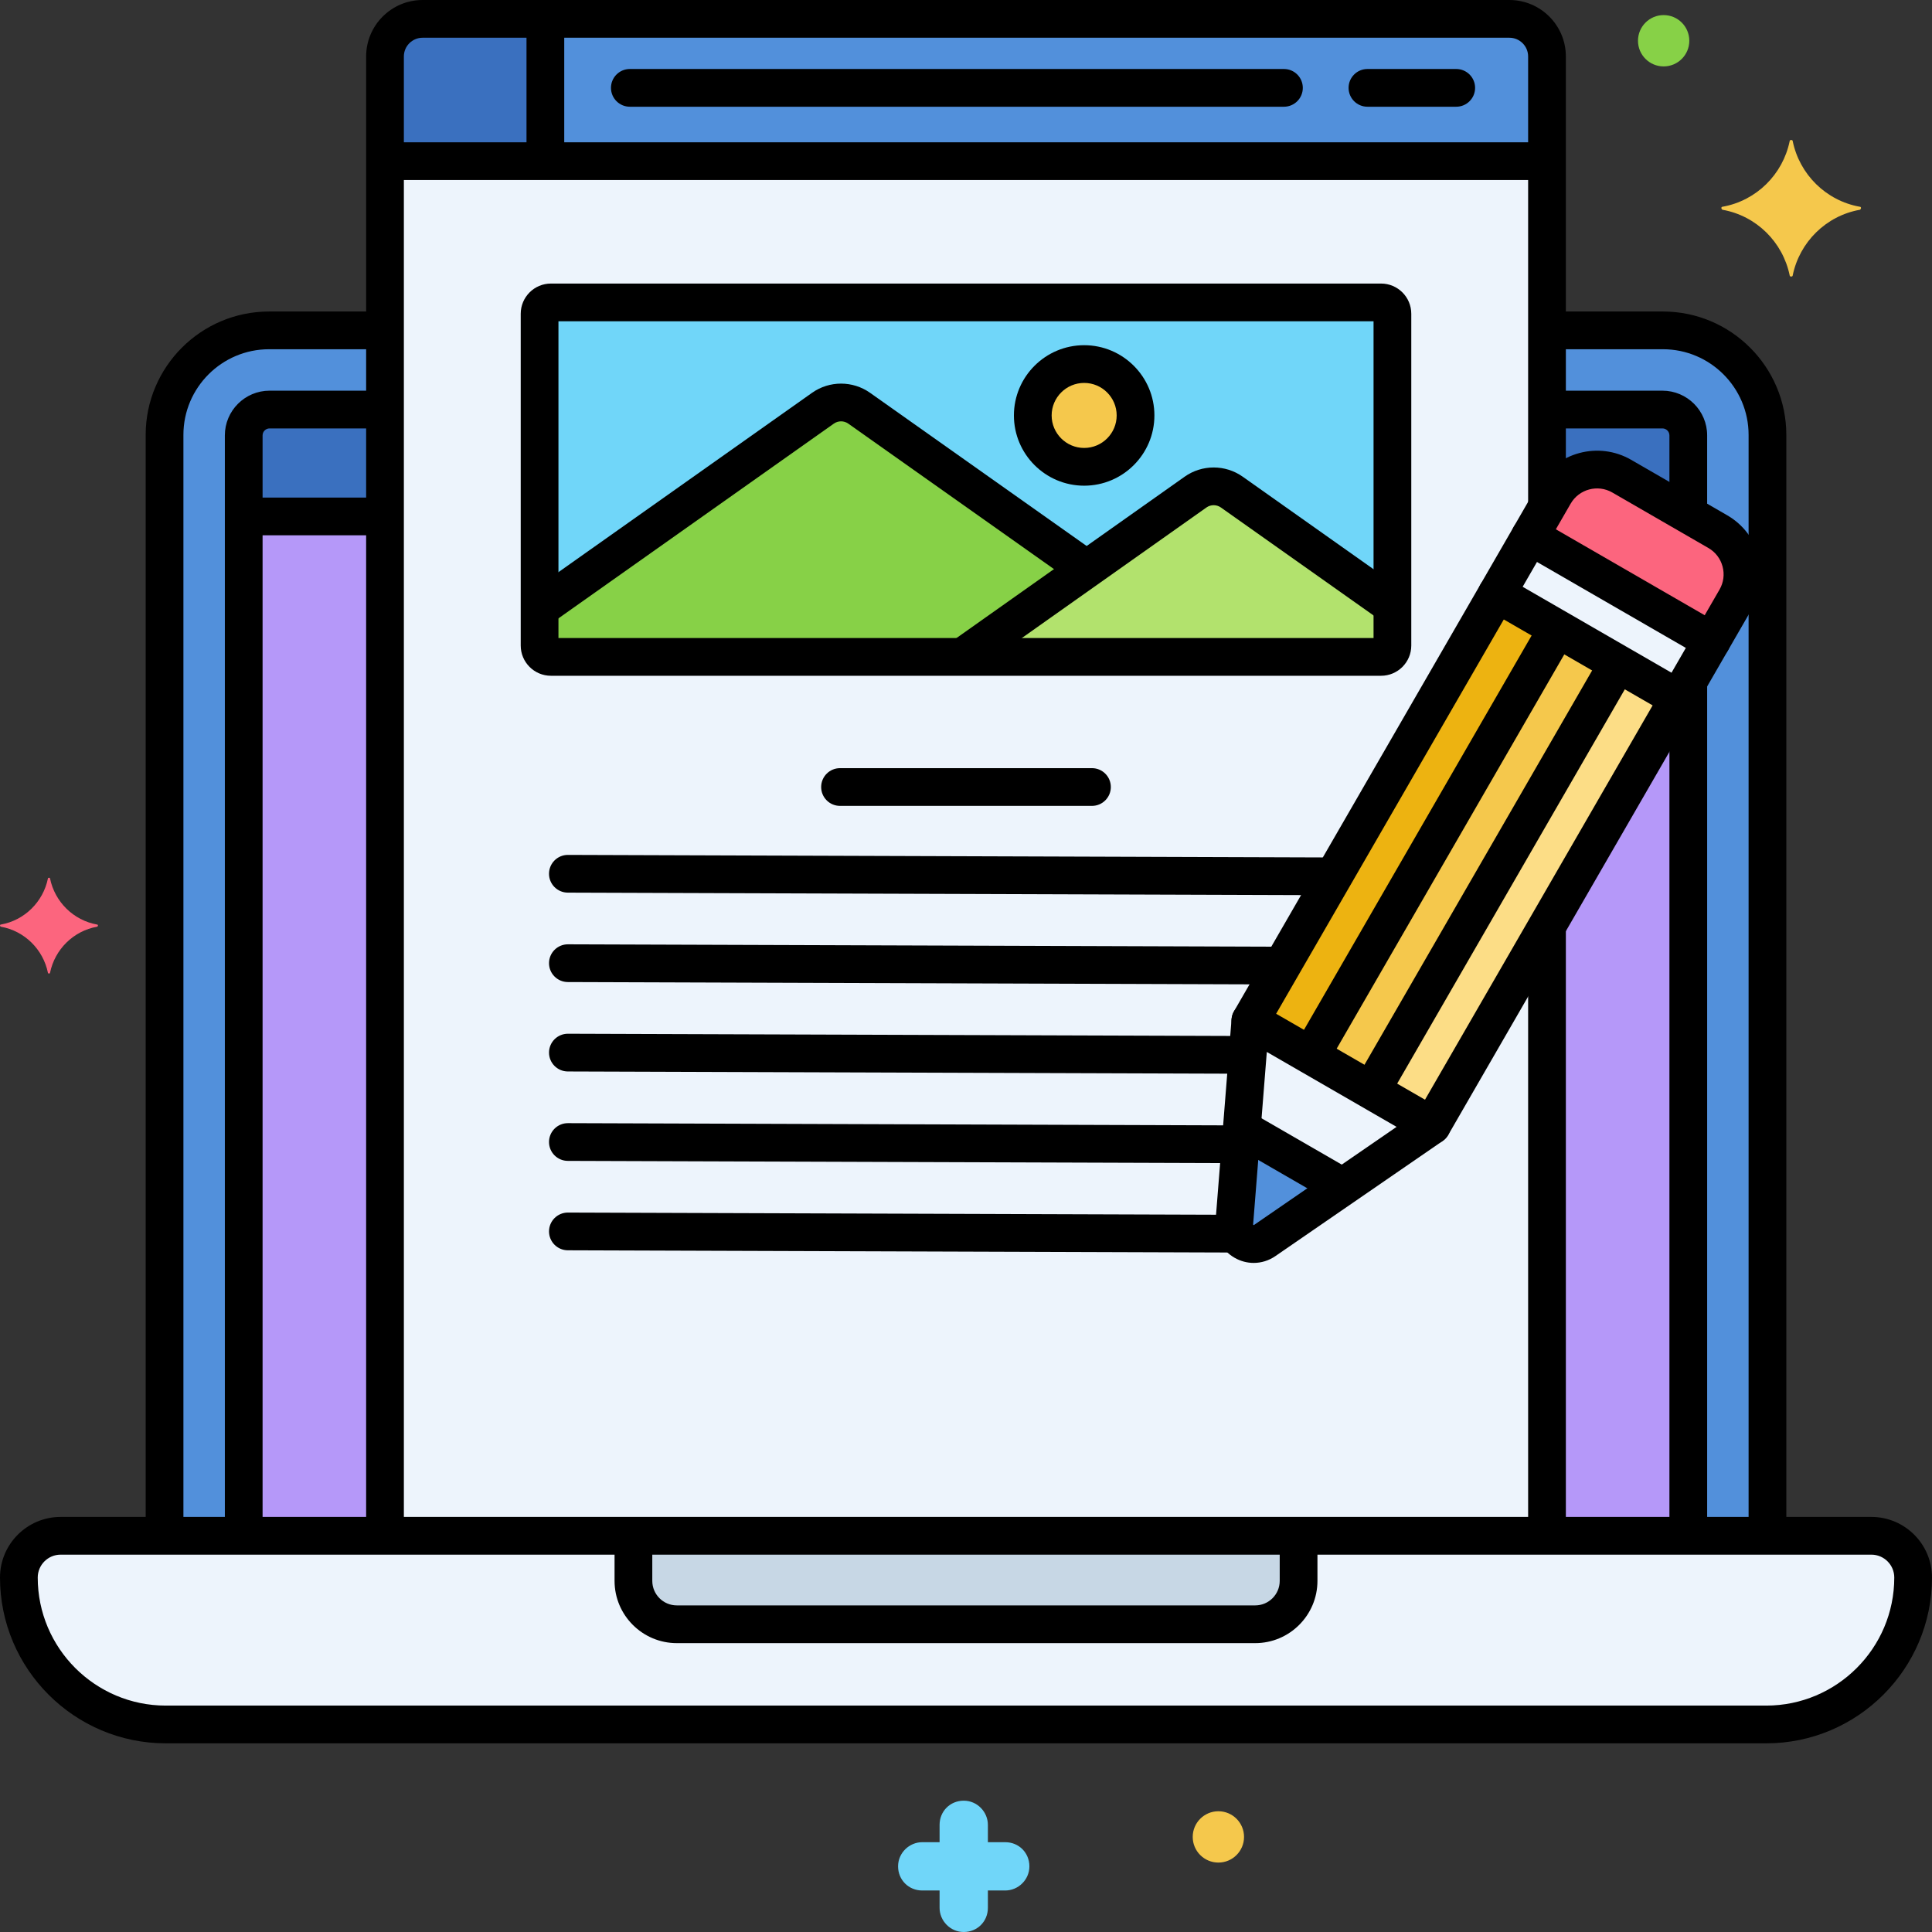 <?xml version="1.0" encoding="UTF-8"?>
<svg xmlns="http://www.w3.org/2000/svg" height="512" viewBox="0 0 256 256" width="512">
  <rect x="0" y="0" width="256" height="256" fill="#333333" stroke="none"/>
  <g id="Layer_46">
    <g>
      <g>
        <g>
          <path d="m35.655 43.776c-7.65 0-13.852 6.202-13.852 13.852v145.872h29.212v-159.724z" fill="#5290db"></path>
        </g>
      </g>
      <g>
        <g>
          <path d="m35.719 54.267c-1.892 0-3.426 1.534-3.426 3.426v145.807h18.721v-149.233z" fill="#b598f9"></path>
        </g>
      </g>
      <g>
        <g>
          <path d="m35.719 54.267c-1.892 0-3.426 1.534-3.426 3.426v10.737h18.721v-14.163z" fill="#3a70bf"></path>
        </g>
      </g>
      <g>
        <g>
          <path d="m220.345 43.776h-15.36v23.389c.323-.559.652-1.129.97-1.681 1.805-3.126 5.802-4.197 8.928-2.392l12.734 7.352c3.126 1.805 4.197 5.802 2.392 8.928-7.305 12.653-16.365 28.345-25.025 43.344v80.784h29.212v-145.872c.001-7.65-6.2-13.852-13.851-13.852z" fill="#5290db"></path>
        </g>
      </g>
      <g>
        <g>
          <path d="m204.985 122.716v80.784h18.721v-113.21c-5.9 10.22-12.412 21.499-18.721 32.426z" fill="#b598f9"></path>
        </g>
      </g>
      <g>
        <g>
          <path d="m220.281 54.267h-15.295v12.898c.323-.559.652-1.129.97-1.681 1.805-3.126 5.802-4.197 8.928-2.392l8.823 5.094v-10.493c0-1.892-1.534-3.426-3.426-3.426z" fill="#3a70bf"></path>
        </g>
      </g>
      <g>
        <g>
          <path d="m165.68 135.243c12.491-21.634 27.252-47.202 39.305-68.078v-59.683c0-2.74-2.242-4.982-4.982-4.982h-144.006c-2.74 0-4.982 2.242-4.982 4.982v196.018h153.97v-80.784c-5.416 9.381-10.676 18.492-15.25 26.415l-22.16 15.251c-1.787 1.229-4.193-.167-4.022-2.322z" fill="#edf4fc"></path>
        </g>
      </g>
      <g>
        <g>
          <path d="m200.003 2.5h-144.006c-2.74 0-4.982 2.242-4.982 4.982v13.871h153.97v-13.871c0-2.74-2.242-4.982-4.982-4.982z" fill="#5290db"></path>
        </g>
      </g>
      <g>
        <g>
          <path d="m55.997 2.5c-2.74 0-4.982 2.242-4.982 4.982v13.871h21.249v-18.853z" fill="#3a70bf"></path>
        </g>
      </g>
      <g>
        <g>
          <path d="m247.968 203.5h-239.936c-3.055 0-5.532 2.477-5.532 5.532 0 10.752 8.716 19.468 19.468 19.468h212.063c10.752 0 19.468-8.716 19.468-19.468.001-3.055-2.476-5.532-5.531-5.532z" fill="#edf4fc"></path>
        </g>
      </g>
      <g>
        <g>
          <path d="m83.931 203.5v5.975c0 3.174 2.573 5.748 5.748 5.748h76.641c3.175 0 5.748-2.574 5.748-5.748v-5.975z" fill="#c7d7e5"></path>
        </g>
      </g>
      <g>
        <g>
          <g>
            <path d="m50.015 41.276h-14.36c-9.016 0-16.352 7.335-16.352 16.352v144.785c0 1.381 1.119 2.5 2.5 2.5s2.5-1.119 2.5-2.5v-144.785c0-6.26 5.092-11.352 11.352-11.352h14.36c1.381 0 2.5-1.119 2.5-2.5s-1.119-2.5-2.5-2.5z"></path>
          </g>
        </g>
        <g>
          <g>
            <path d="m220.346 41.276h-14.36c-1.381 0-2.5 1.119-2.5 2.5s1.119 2.5 2.5 2.5h14.36c6.259 0 11.352 5.092 11.352 11.352v144.827c0 1.381 1.119 2.5 2.5 2.5s2.5-1.119 2.5-2.5v-144.827c-.001-9.017-7.336-16.352-16.352-16.352z"></path>
          </g>
        </g>
      </g>
      <g>
        <g>
          <g>
            <path d="m50.015 51.767h-14.295c-3.268 0-5.926 2.659-5.926 5.926v144.762c0 1.381 1.119 2.5 2.5 2.5s2.5-1.119 2.5-2.5v-144.762c0-.511.416-.926.926-.926h14.295c1.381 0 2.5-1.119 2.5-2.5s-1.119-2.5-2.5-2.5z"></path>
          </g>
        </g>
        <g>
          <g>
            <path d="m220.281 51.767h-14.295c-1.381 0-2.5 1.119-2.5 2.5s1.119 2.5 2.5 2.5h14.295c.51 0 .926.416.926.926v10.057c0 1.381 1.119 2.5 2.5 2.5s2.5-1.119 2.5-2.5v-10.057c0-3.268-2.659-5.926-5.926-5.926z"></path>
          </g>
        </g>
        <g>
          <g>
            <path d="m223.707 87.984c-1.381 0-2.5 1.119-2.5 2.5v111.971c0 1.381 1.119 2.5 2.5 2.5s2.5-1.119 2.5-2.5v-111.971c0-1.381-1.12-2.5-2.5-2.5z"></path>
          </g>
        </g>
      </g>
      <g>
        <g>
          <path d="m50.015 65.929h-16.015c-1.381 0-2.5 1.119-2.5 2.5s1.119 2.5 2.5 2.5h16.015c1.381 0 2.5-1.119 2.5-2.5s-1.119-2.5-2.5-2.5z"></path>
        </g>
      </g>
      <g>
        <g>
          <g>
            <path d="m247.968 201h-239.936c-4.429 0-8.032 3.603-8.032 8.032 0 12.113 9.855 21.968 21.968 21.968h212.063c12.113 0 21.968-9.855 21.968-21.968.001-4.429-3.602-8.032-8.031-8.032zm-13.936 25h-212.064c-9.356 0-16.968-7.612-16.968-16.968 0-1.672 1.36-3.032 3.032-3.032h239.937c1.672 0 3.032 1.36 3.032 3.032-.001 9.356-7.613 16.968-16.969 16.968z"></path>
          </g>
        </g>
      </g>
      <g>
        <g>
          <path d="m172.069 201.976c-1.381 0-2.5 1.119-2.5 2.5v4.999c0 1.791-1.457 3.248-3.248 3.248h-76.641c-1.791 0-3.248-1.457-3.248-3.248v-4.874c0-1.381-1.119-2.5-2.5-2.5s-2.5 1.119-2.5 2.5v4.874c0 4.548 3.7 8.248 8.248 8.248h76.641c4.548 0 8.248-3.7 8.248-8.248v-4.999c0-1.381-1.119-2.5-2.5-2.5z"></path>
        </g>
      </g>
      <g>
        <g>
          <path d="m192.958 9.142h-11.763c-1.381 0-2.5 1.119-2.5 2.5s1.119 2.5 2.5 2.5h11.763c1.381 0 2.5-1.119 2.5-2.5s-1.12-2.5-2.5-2.5z"></path>
        </g>
      </g>
      <g>
        <g>
          <path d="m170.129 9.142h-86.671c-1.381 0-2.5 1.119-2.5 2.5s1.119 2.5 2.5 2.5h86.671c1.381 0 2.5-1.119 2.5-2.5s-1.119-2.5-2.5-2.5z"></path>
        </g>
      </g>
      <g>
        <g>
          <path d="m204 18.854h-152.154c-1.381 0-2.5 1.119-2.5 2.5s1.119 2.5 2.5 2.5h152.154c1.381 0 2.5-1.119 2.5-2.5s-1.12-2.5-2.5-2.5z"></path>
        </g>
      </g>
      <g>
        <g>
          <path d="m72.264.941c-1.381 0-2.5 1.119-2.5 2.5v17.105c0 1.381 1.119 2.5 2.5 2.5s2.5-1.119 2.5-2.5v-17.105c0-1.381-1.119-2.5-2.5-2.5z"></path>
        </g>
      </g>
      <g>
        <g>
          <path d="m200.003 0h-144.006c-4.126 0-7.482 3.356-7.482 7.482v194.93c0 1.381 1.119 2.5 2.5 2.5s2.5-1.119 2.5-2.5v-194.93c0-1.368 1.113-2.482 2.482-2.482h144.006c1.369 0 2.482 1.114 2.482 2.482v59.471c0 1.381 1.119 2.5 2.5 2.5s2.5-1.119 2.5-2.5v-59.471c0-4.126-3.356-7.482-7.482-7.482z"></path>
        </g>
      </g>
      <g>
        <g>
          <path d="m204.985 120.813c-1.381 0-2.5 1.119-2.5 2.5v79.143c0 1.381 1.119 2.5 2.5 2.5s2.5-1.119 2.5-2.5v-79.143c0-1.381-1.119-2.5-2.5-2.5z"></path>
        </g>
      </g>
      <g>
        <g>
          <path d="m12.876 122.51c-3.157-.561-5.613-3.017-6.245-6.104 0-.14-.281-.14-.281 0-.632 3.087-3.087 5.543-6.245 6.104-.14 0-.14.211 0 .281 3.157.561 5.613 3.017 6.245 6.104 0 .14.281.14.281 0 .631-3.087 3.087-5.543 6.245-6.104.14-.071.14-.281 0-.281z" fill="#fc657e"></path>
        </g>
      </g>
      <g>
        <g>
          <path d="m133.2 244.1h-2.3v-2.3c0-1.7-1.4-3.2-3.2-3.2s-3.2 1.4-3.2 3.2v2.3h-2.3c-1.7 0-3.2 1.4-3.2 3.2s1.4 3.2 3.2 3.2h2.3v2.3c0 1.7 1.4 3.2 3.2 3.2s3.2-1.4 3.2-3.2v-2.3h2.3c1.7 0 3.2-1.4 3.2-3.2s-1.4-3.2-3.2-3.2z" fill="#70d6f9"></path>
        </g>
      </g>
      <g>
        <g>
          <path d="m220.442 2c-1.878 0-3.4 1.522-3.4 3.4s1.522 3.4 3.4 3.4 3.4-1.522 3.4-3.4-1.522-3.4-3.4-3.4z" fill="#87d147"></path>
        </g>
      </g>
      <g>
        <g>
          <path d="m161.442 240c-1.878 0-3.4 1.522-3.4 3.4s1.522 3.4 3.4 3.4 3.4-1.522 3.4-3.4-1.522-3.4-3.4-3.4z" fill="#f5c84c"></path>
        </g>
      </g>
      <g>
        <g>
          <path d="m246.442 27.396c-4.5-.8-8-4.3-8.9-8.7 0-.2-.4-.2-.4 0-.9 4.4-4.4 7.9-8.9 8.7-.2 0-.2.3 0 .4 4.5.8 8 4.3 8.9 8.7 0 .2.4.2.4 0 .9-4.4 4.4-7.9 8.9-8.7.2-.099.2-.4 0-.4z" fill="#f5c84c"></path>
        </g>
      </g>
      <g>
        <g>
          <path d="m176.164 113.617-100.909-.338h-.008c-1.377 0-2.496 1.114-2.5 2.492-.004 1.381 1.111 2.504 2.492 2.508l100.909.338h.008c1.377 0 2.496-1.114 2.5-2.492.004-1.381-1.111-2.504-2.492-2.508z"></path>
        </g>
      </g>
      <g>
        <g>
          <path d="m164.842 137.275-89.586-.3h-.008c-1.377 0-2.496 1.114-2.5 2.492-.004 1.381 1.111 2.503 2.492 2.508l89.586.3h.008c1.377 0 2.496-1.114 2.5-2.492.004-1.381-1.111-2.503-2.492-2.508z"></path>
        </g>
      </g>
      <g>
        <g>
          <path d="m169.342 125.442-94.086-.315h-.008c-1.377 0-2.496 1.114-2.5 2.492-.004 1.381 1.111 2.504 2.492 2.508l94.086.315h.008c1.377 0 2.496-1.114 2.5-2.492.004-1.381-1.111-2.504-2.492-2.508z"></path>
        </g>
      </g>
      <g>
        <g>
          <path d="m163.196 160.965-87.94-.294h-.008c-1.377 0-2.496 1.114-2.5 2.492-.004 1.381 1.111 2.503 2.492 2.508l87.94.294h.008c1.377 0 2.496-1.114 2.5-2.492.004-1.38-1.111-2.503-2.492-2.508z"></path>
        </g>
      </g>
      <g>
        <g>
          <path d="m163.552 149.119-88.297-.296h-.008c-1.377 0-2.496 1.114-2.5 2.492-.004 1.381 1.111 2.504 2.492 2.508l88.297.296h.008c1.377 0 2.496-1.114 2.5-2.492.004-1.381-1.111-2.504-2.492-2.508z"></path>
        </g>
      </g>
      <g>
        <g>
          <path d="m144.691 101.784h-33.383c-1.381 0-2.5 1.119-2.5 2.5s1.119 2.5 2.5 2.5h33.383c1.381 0 2.5-1.119 2.5-2.5s-1.119-2.5-2.5-2.5z"></path>
        </g>
      </g>
      <g>
        <g>
          <path d="m182.998 40.072h-109.996c-.831 0-1.504.673-1.504 1.504v43.963c0 .831.673 1.504 1.504 1.504h109.996c.831 0 1.504-.673 1.504-1.504v-43.963c0-.831-.673-1.504-1.504-1.504z" fill="#70d6f9"></path>
        </g>
      </g>
      <g>
        <g>
          <path d="m163.221 65.205c-1.44-1.019-3.366-1.019-4.806 0l-30.88 21.838h55.463c.831 0 1.504-.674 1.504-1.504v-5.284z" fill="#b2e26d"></path>
        </g>
      </g>
      <g>
        <g>
          <path d="m113.847 54.093c-1.44-1.018-3.366-1.018-4.806 0l-37.543 26.55v4.896c0 .831.673 1.504 1.504 1.504h54.533l16.452-11.635z" fill="#87d147"></path>
        </g>
      </g>
      <g>
        <g>
          <ellipse cx="143.657" cy="55.048" fill="#f5c84c" rx="6.807" ry="6.807" transform="matrix(.099 -.995 .995 .099 74.721 192.582)"></ellipse>
        </g>
      </g>
      <g>
        <g>
          <g>
            <path d="m182.998 37.572h-109.996c-2.208 0-4.004 1.796-4.004 4.004v43.963c0 2.208 1.796 4.004 4.004 4.004h109.996c2.208 0 4.004-1.796 4.004-4.004v-43.963c0-2.208-1.796-4.004-4.004-4.004zm-.996 46.971h-108.004v-41.971h108.004z"></path>
          </g>
        </g>
      </g>
      <g>
        <g>
          <path d="m185.273 77.738-20.608-14.574c-2.302-1.628-5.393-1.627-7.693 0l-30.573 21.621c-1.127.797-1.395 2.357-.598 3.484.487.689 1.259 1.057 2.043 1.057.499 0 1.003-.149 1.441-.459l30.573-21.621c.573-.406 1.344-.405 1.918 0l20.609 14.574c1.127.797 2.688.53 3.484-.598.799-1.126.532-2.687-.596-3.484z"></path>
        </g>
      </g>
      <g>
        <g>
          <path d="m144.759 72.892-29.468-20.84c-2.302-1.628-5.393-1.627-7.693 0l-37.175 26.29c-1.127.797-1.395 2.357-.598 3.484.487.689 1.259 1.057 2.043 1.057.499 0 1.003-.149 1.441-.459l37.176-26.29c.573-.406 1.344-.406 1.918 0l29.469 20.84c1.127.798 2.688.531 3.484-.598.798-1.126.53-2.687-.597-3.484z"></path>
        </g>
      </g>
      <g>
        <g>
          <g>
            <path d="m143.657 45.741c-5.132 0-9.308 4.175-9.308 9.307s4.175 9.308 9.308 9.308 9.308-4.175 9.308-9.308c0-5.132-4.175-9.307-9.308-9.307zm0 13.614c-2.375 0-4.308-1.933-4.308-4.308s1.933-4.307 4.308-4.307 4.308 1.932 4.308 4.307-1.933 4.308-4.308 4.308z"></path>
          </g>
        </g>
      </g>
      <g>
        <g>
          <path d="m153.357 104.64h65.329v9.259h-65.329z" fill="#edb311" transform="matrix(.5 -.866 .866 .5 -1.619 215.734)"></path>
        </g>
      </g>
      <g>
        <g>
          <path d="m161.375 109.269h65.329v9.259h-65.329z" fill="#f5c84c" transform="matrix(.5 -.866 .866 .5 -1.619 224.993)"></path>
        </g>
      </g>
      <g>
        <g>
          <path d="m169.393 113.899h65.329v9.259h-65.329z" fill="#fcdd86" transform="matrix(.5 -.866 .866 .5 -1.619 234.251)"></path>
        </g>
      </g>
      <g>
        <g>
          <path d="m202.742 71.049-4.398 7.617c8.793 5.077 15.821 9.134 24.054 13.888l4.398-7.617c-8.792-5.076-15.82-9.134-24.054-13.888z" fill="#edf4fc"></path>
        </g>
      </g>
      <g>
        <g>
          <path d="m227.618 70.444-12.734-7.352c-3.126-1.805-7.123-.734-8.928 2.392l-3.213 5.565 24.054 13.888 3.213-5.565c1.805-3.126.734-7.123-2.392-8.928z" fill="#fc657e"></path>
        </g>
      </g>
      <g>
        <g>
          <path d="m165.68 135.243-2.128 26.817c-.171 2.158 2.238 3.55 4.022 2.322l22.16-15.251z" fill="#edf4fc"></path>
        </g>
      </g>
      <g>
        <g>
          <path d="m164.545 149.554-.992 12.505c-.171 2.158 2.238 3.55 4.022 2.322l10.334-7.112z" fill="#5290db"></path>
        </g>
      </g>
      <g>
        <g>
          <path d="m207.225 81.802c-1.197-.692-2.725-.28-3.415.915l-31.792 55.067c-.69 1.196-.281 2.725.915 3.415.394.228.824.335 1.248.335.864 0 1.705-.449 2.167-1.25l31.792-55.067c.691-1.196.281-2.725-.915-3.415z"></path>
        </g>
      </g>
      <g>
        <g>
          <path d="m215.246 86.426c-1.197-.692-2.726-.28-3.415.915l-31.842 55.151c-.69 1.196-.281 2.725.915 3.415.394.228.824.335 1.248.335.864 0 1.705-.449 2.167-1.25l31.842-55.151c.691-1.195.281-2.724-.915-3.415z"></path>
        </g>
      </g>
      <g>
        <g>
          <path d="m223.649 90.389c-1.196-.691-2.725-.28-3.415.915l-32.664 56.577c-.69 1.196-.281 2.725.915 3.415.394.228.824.335 1.248.335.864 0 1.705-.449 2.167-1.25l32.664-56.577c.69-1.196.281-2.724-.915-3.415z"></path>
        </g>
      </g>
      <g>
        <g>
          <path d="m199.595 76.501c-1.197-.692-2.725-.281-3.415.915l-32.665 56.576c-.69 1.196-.281 2.725.915 3.415.394.228.824.335 1.248.335.864 0 1.705-.448 2.167-1.25l32.665-56.576c.69-1.195.281-2.724-.915-3.415z"></path>
        </g>
      </g>
      <g>
        <g>
          <g>
            <path d="m229.212 84.29c-.172-.641-.591-1.187-1.165-1.518l-24.054-13.888c-1.197-.692-2.726-.281-3.415.915l-4.398 7.617c-.69 1.196-.281 2.725.915 3.415l24.054 13.888c.394.228.824.335 1.248.335.864 0 1.705-.448 2.167-1.25l4.398-7.617c.331-.574.421-1.257.25-1.897zm-7.728 4.849-19.724-11.388 1.898-3.287 19.724 11.388z"></path>
          </g>
        </g>
      </g>
      <g>
        <g>
          <path d="m228.868 68.279-12.734-7.352c-4.314-2.49-9.853-1.007-12.343 3.308l-3.213 5.565c-.69 1.196-.281 2.725.915 3.415 1.195.691 2.725.279 3.415-.915l3.213-5.565c1.113-1.926 3.587-2.589 5.513-1.478l12.734 7.352c.934.539 1.601 1.409 1.88 2.451.279 1.041.136 2.129-.403 3.063l-3.213 5.565c-.69 1.196-.281 2.725.915 3.415.394.228.824.335 1.248.335.864 0 1.705-.449 2.167-1.25l3.213-5.565c2.491-4.316 1.008-9.853-3.307-12.344z"></path>
        </g>
      </g>
      <g>
        <g>
          <g>
            <path d="m190.985 146.966-24.055-13.888c-.743-.429-1.654-.446-2.414-.048-.759.399-1.261 1.16-1.329 2.015l-2.127 26.817c-.156 1.969.809 3.806 2.52 4.794.795.459 1.668.687 2.54.687 1.002 0 2.001-.302 2.872-.901l22.16-15.251c.707-.486 1.115-1.301 1.081-2.159-.034-.857-.505-1.637-1.248-2.066zm-24.86 15.375-.08-.083 1.814-22.87 17.196 9.928z"></path>
          </g>
        </g>
      </g>
      <g>
        <g>
          <path d="m178.337 154.631-11.7-6.755c-1.197-.692-2.725-.28-3.415.915-.69 1.196-.281 2.725.915 3.415l11.7 6.755c.394.228.824.335 1.248.335.864 0 1.705-.449 2.167-1.25.691-1.196.281-2.725-.915-3.415z"></path>
        </g>
      </g>
    </g>
  </g>
</svg>
